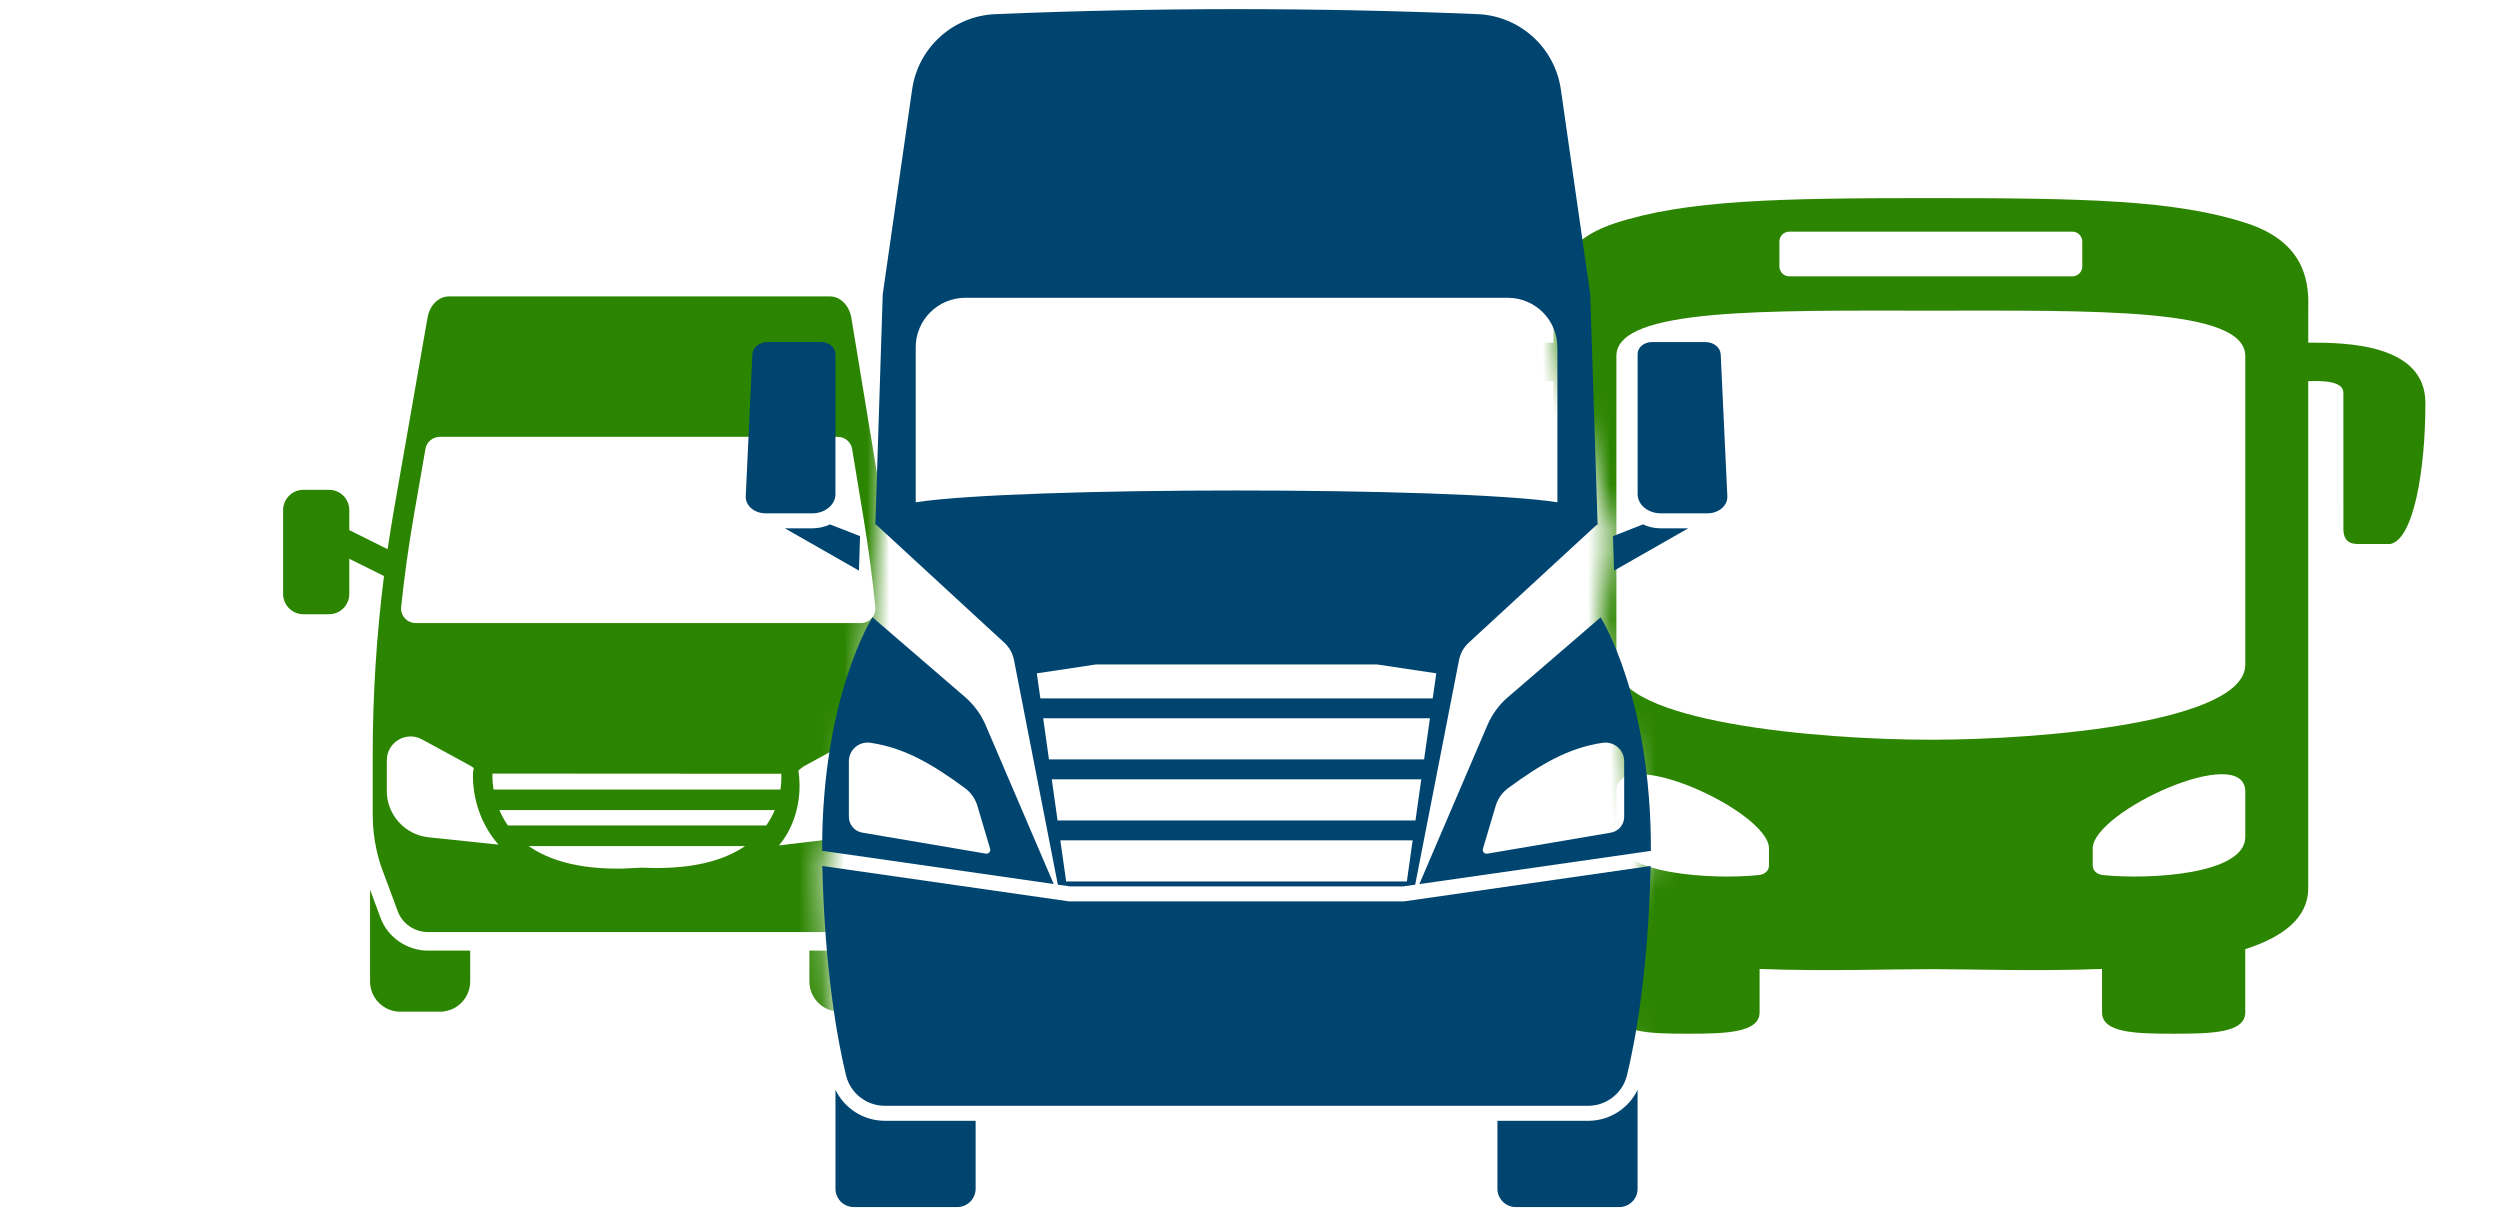<?xml version="1.0" encoding="UTF-8"?> <svg xmlns="http://www.w3.org/2000/svg" width="111" height="54" viewBox="0 0 111 54" fill="none"><mask id="mask0_8946_4369" style="mask-type:luminance" maskUnits="userSpaceOnUse" x="0" y="7" width="41" height="42"><path d="M40.206 7.425L38.737 27.408L37.69 33.797L36.511 38.45L37.094 48.389H0V8.435L40.206 7.425Z" fill="white"></path></mask><g mask="url(#mask0_8946_4369)"><path d="M37.629 42.207H35.936V43.575C35.936 44.317 36.537 44.918 37.279 44.918H39.038C39.78 44.918 40.383 44.317 40.383 43.575V39.048L39.749 40.754C39.426 41.622 38.575 42.205 37.63 42.205L37.629 42.207Z" fill="#2C8500"></path><path d="M16.897 40.755L16.43 39.5V43.576C16.43 44.318 17.031 44.919 17.773 44.919H19.532C20.274 44.919 20.876 44.318 20.876 43.576V42.208H19.015C18.071 42.208 17.22 41.625 16.897 40.756V40.755Z" fill="#2C8500"></path><path d="M39.445 35.113C39.445 36.174 38.644 37.064 37.588 37.176L34.993 37.489L34.588 37.538C34.588 37.538 34.595 37.53 34.597 37.526C34.753 37.334 34.884 37.138 34.992 36.941C35.678 35.691 35.483 34.415 35.447 34.217C35.543 34.124 35.653 34.043 35.773 33.978L37.883 32.83C38.587 32.447 39.443 32.956 39.443 33.758V35.115L39.445 35.113ZM28.509 38.523L27.653 38.565C25.645 38.602 24.331 38.167 23.472 37.564H33.085C32.171 38.191 30.741 38.629 28.507 38.524L28.509 38.523ZM17.175 35.113V33.757C17.175 32.956 18.03 32.446 18.735 32.828L20.844 33.976C20.913 34.014 20.978 34.056 21.039 34.102C21.023 34.158 21.011 34.215 21.005 34.275C21 34.339 20.901 35.614 21.679 36.885C21.805 37.092 21.956 37.299 22.132 37.5L21.679 37.453L19.03 37.176C17.975 37.064 17.173 36.174 17.173 35.113H17.175ZM21.868 34.347L34.686 34.355C34.686 34.355 34.714 34.637 34.653 35.054H21.911C21.845 34.632 21.869 34.347 21.869 34.347H21.868ZM22.551 36.651C22.39 36.421 22.267 36.191 22.172 35.967H34.399C34.306 36.191 34.182 36.423 34.021 36.651H22.551ZM18.889 19.933C18.943 19.621 19.213 19.395 19.531 19.395H37.194C37.512 19.395 37.784 19.625 37.835 19.939L38.353 23.078C38.565 24.359 38.734 25.651 38.866 26.949C38.905 27.332 38.603 27.664 38.219 27.664H18.458C18.073 27.664 17.77 27.331 17.811 26.947C17.957 25.556 18.15 24.172 18.39 22.803L18.89 19.933H18.889ZM43.037 21.747H41.899C41.401 21.747 40.998 22.152 40.998 22.648V24.061L39.532 24.791C39.448 24.169 39.356 23.549 39.254 22.93L37.8 14.114C37.709 13.56 37.31 13.161 36.848 13.161H19.932C19.474 13.161 19.078 13.552 18.983 14.1L17.489 22.647C17.389 23.225 17.297 23.804 17.211 24.385L15.509 23.537V22.648C15.509 22.15 15.106 21.747 14.608 21.747H13.47C12.973 21.747 12.57 22.152 12.57 22.648V26.371C12.57 26.869 12.973 27.272 13.47 27.272H14.608C15.106 27.272 15.509 26.869 15.509 26.371V24.81L17.049 25.576C16.716 28.208 16.548 30.868 16.548 33.534V36.17C16.548 36.697 16.605 37.221 16.716 37.725V37.727C16.785 38.041 16.876 38.349 16.986 38.648L17.663 40.467C17.868 41.017 18.408 41.385 19.012 41.385H37.628C38.233 41.385 38.772 41.018 38.977 40.467L39.654 38.648C39.943 37.87 40.093 37.025 40.093 36.17V33.231C40.093 30.785 39.953 28.344 39.672 25.924L39.699 25.978L40.997 25.332V26.37C40.997 26.868 41.4 27.271 41.898 27.271H43.036C43.533 27.271 43.936 26.868 43.936 26.37V22.647C43.936 22.149 43.533 21.746 43.036 21.746L43.037 21.747Z" fill="#2C8500"></path></g><path d="M38.843 24.062L38.839 24.184C38.841 24.117 38.843 24.067 38.844 24.02V24.062H38.843Z" fill="#004470"></path><path d="M37.094 21.941V15.713C37.094 15.423 36.81 15.187 36.457 15.187H34.09C33.721 15.187 33.42 15.427 33.406 15.731L33.111 22.036C33.097 22.333 33.301 22.595 33.602 22.717C33.718 22.765 33.85 22.792 33.99 22.792C36.428 22.792 35.583 22.792 36.066 22.792C36.635 22.792 37.094 22.411 37.094 21.941Z" fill="#004470"></path><path d="M38.186 23.805L36.852 23.283C36.617 23.394 36.35 23.457 36.065 23.457H34.847L38.138 25.335L38.186 23.805Z" fill="#004470"></path><mask id="mask1_8946_4369" style="mask-type:luminance" maskUnits="userSpaceOnUse" x="68" y="2" width="43" height="47"><path d="M68.16 3.309L69.147 15.427L71.616 23.805L71.067 27.408L73.292 38.45L71.091 41.77L72.709 48.388H111V2.985L68.16 3.309Z" fill="white"></path></mask><g mask="url(#mask1_8946_4369)"><path d="M102.486 15.214V13.659C102.537 12.322 102.185 10.715 99.783 9.921C96.602 8.871 92.481 8.796 85.729 8.796C78.977 8.796 74.858 8.871 71.675 9.921C69.272 10.715 68.921 12.322 68.972 13.659V15.214C67.365 15.207 63.77 15.244 63.77 17.895C63.77 20.932 64.309 23.963 65.332 24.153H66.765C67.11 24.153 67.41 24.031 67.41 23.477C67.41 22.579 67.411 20.671 67.411 17.439C67.411 16.892 68.409 16.907 68.972 16.925V39.436C68.972 40.753 70.085 41.602 71.768 42.143V44.949C71.768 45.866 73.324 45.897 74.947 45.897C76.571 45.897 78.126 45.866 78.126 44.949V43.021C80.968 43.132 83.845 43.03 85.728 43.03C87.61 43.03 90.489 43.132 93.33 43.021V44.949C93.33 45.866 94.835 45.897 96.51 45.897C98.185 45.897 99.689 45.866 99.689 44.949V42.143C101.374 41.602 102.485 40.753 102.485 39.436V16.925C103.047 16.907 104.046 16.892 104.046 17.439C104.046 20.671 104.047 22.58 104.047 23.477C104.047 24.032 104.347 24.153 104.691 24.153H106.126C107.149 23.963 107.688 20.932 107.688 17.895C107.688 15.242 104.093 15.207 102.486 15.214ZM79.005 10.726C79.005 10.481 79.204 10.285 79.446 10.285H92.012C92.256 10.285 92.453 10.483 92.453 10.726V11.829C92.453 12.073 92.255 12.27 92.012 12.27H79.446C79.204 12.27 79.005 12.072 79.005 11.829V10.726ZM78.543 38.431C78.543 38.665 78.348 38.828 78.076 38.855C76.039 39.062 71.764 38.831 71.769 37.158C71.77 36.688 71.769 35.748 71.769 35.146C71.769 32.93 78.543 36.026 78.543 37.669V38.429V38.431ZM99.69 37.158C99.697 38.831 95.422 39.062 93.383 38.855C93.112 38.828 92.917 38.665 92.917 38.431V37.671C92.917 36.026 99.69 32.931 99.69 35.147C99.69 35.748 99.689 36.688 99.69 37.159V37.158ZM99.69 29.511C99.69 32.049 90.763 32.844 85.729 32.844C80.695 32.844 71.768 32.049 71.768 29.511V15.806C71.768 13.656 78.445 13.793 85.729 13.793C93.013 13.793 99.69 13.655 99.69 15.806V29.511Z" fill="#2C8500"></path></g><path d="M46.785 39.253L46.736 39.138C45.084 35.279 44.408 33.703 43.762 32.196C43.556 31.716 43.244 31.29 42.848 30.948L38.737 27.406C38.737 27.406 36.485 30.929 36.503 37.775L36.606 37.79C43.033 38.713 45.687 39.093 46.785 39.25V39.253ZM37.69 33.797C37.69 33.29 38.143 32.906 38.645 32.979C40.182 33.204 41.414 33.945 42.833 34.984C43.105 35.182 43.304 35.465 43.399 35.788L43.962 37.686C43.997 37.806 43.894 37.922 43.771 37.901L38.285 36.969C37.942 36.911 37.69 36.614 37.69 36.265V33.796V33.797Z" fill="#004470"></path><path d="M66.955 30.949C66.559 31.29 66.247 31.717 66.041 32.197C65.395 33.705 64.72 35.28 63.068 39.139L63.019 39.254C64.115 39.097 66.769 38.717 73.197 37.794L73.3 37.779C73.318 30.933 71.067 27.41 71.067 27.41L66.955 30.952V30.949ZM72.114 33.797V36.267C72.114 36.615 71.863 36.912 71.518 36.971L66.033 37.903C65.909 37.925 65.806 37.808 65.842 37.687L66.405 35.789C66.499 35.466 66.699 35.184 66.97 34.986C68.389 33.946 69.622 33.206 71.159 32.98C71.661 32.907 72.114 33.291 72.114 33.798V33.797Z" fill="#004470"></path><path d="M54.901 40.021H47.462C47.462 40.021 47.234 39.988 36.51 38.45C36.621 43.085 37.173 46.131 37.56 47.734C37.752 48.535 38.467 49.098 39.291 49.098H70.511C71.334 49.098 72.047 48.534 72.241 47.734C72.628 46.131 73.18 43.085 73.291 38.45C62.568 39.988 62.344 40.021 62.34 40.021H54.9H54.901Z" fill="#004470"></path><path d="M44.036 28.024L44.589 28.533C44.811 28.737 44.963 29.009 45.021 29.306C45.835 33.475 46.365 36.189 46.941 39.138L46.968 39.279C47.303 39.326 47.448 39.348 47.509 39.356H62.294C62.353 39.348 62.497 39.328 62.835 39.279L62.862 39.138C63.437 36.189 63.967 33.475 64.781 29.306C64.84 29.009 64.99 28.737 65.214 28.533L65.766 28.024L70.893 23.301H70.934L70.607 13.07L69.301 3.967C69.033 2.11 67.48 0.705 65.606 0.628C58.471 0.332 51.328 0.332 44.194 0.628C42.319 0.705 40.766 2.11 40.499 3.967L39.193 13.07L38.866 23.299H38.907L44.034 28.024H44.036ZM62.466 39.138H47.337C47.257 38.565 47.079 37.311 47.079 37.311H62.722C62.722 37.311 62.546 38.565 62.464 39.138H62.466ZM62.848 36.428H46.956C46.875 35.861 46.698 34.602 46.698 34.602H63.105C63.105 34.602 62.927 35.861 62.847 36.428H62.848ZM63.231 33.718H46.574C46.498 33.177 46.413 32.572 46.317 31.892H63.489C63.392 32.572 63.307 33.177 63.231 33.718ZM63.612 31.017V31.009H54.903H46.192C46.142 30.656 46.09 30.286 46.035 29.896L48.652 29.503H61.153L63.771 29.896C63.715 30.29 63.662 30.661 63.612 31.017ZM40.656 15.427C40.656 14.21 41.642 13.222 42.861 13.222H66.945C68.161 13.222 69.149 14.209 69.149 15.427V22.301C64.616 21.603 45.191 21.603 40.658 22.301V15.427H40.656Z" fill="#004470"></path><path d="M76.694 22.036L76.399 15.731C76.385 15.427 76.083 15.187 75.715 15.187H73.348C72.995 15.187 72.711 15.423 72.711 15.713V21.941C72.711 22.412 73.172 22.792 73.739 22.792C74.222 22.792 73.377 22.792 75.815 22.792C75.955 22.792 76.087 22.765 76.203 22.717C76.504 22.595 76.709 22.333 76.694 22.036Z" fill="#004470"></path><path d="M70.512 49.764H66.486V52.781C66.486 53.23 66.851 53.594 67.3 53.594H71.895C72.346 53.594 72.709 53.23 72.709 52.781V48.39C72.308 49.219 71.464 49.764 70.512 49.764Z" fill="#004470"></path><path d="M37.095 48.388V52.779C37.095 53.228 37.459 53.593 37.908 53.593H42.504C42.954 53.593 43.318 53.228 43.318 52.779V49.763H39.292C38.338 49.763 37.496 49.217 37.095 48.388Z" fill="#004470"></path><path d="M72.952 23.283L71.616 23.805L71.638 24.461L71.666 25.335L74.957 23.458H73.739C73.455 23.458 73.188 23.396 72.952 23.284V23.283Z" fill="#004470"></path></svg> 